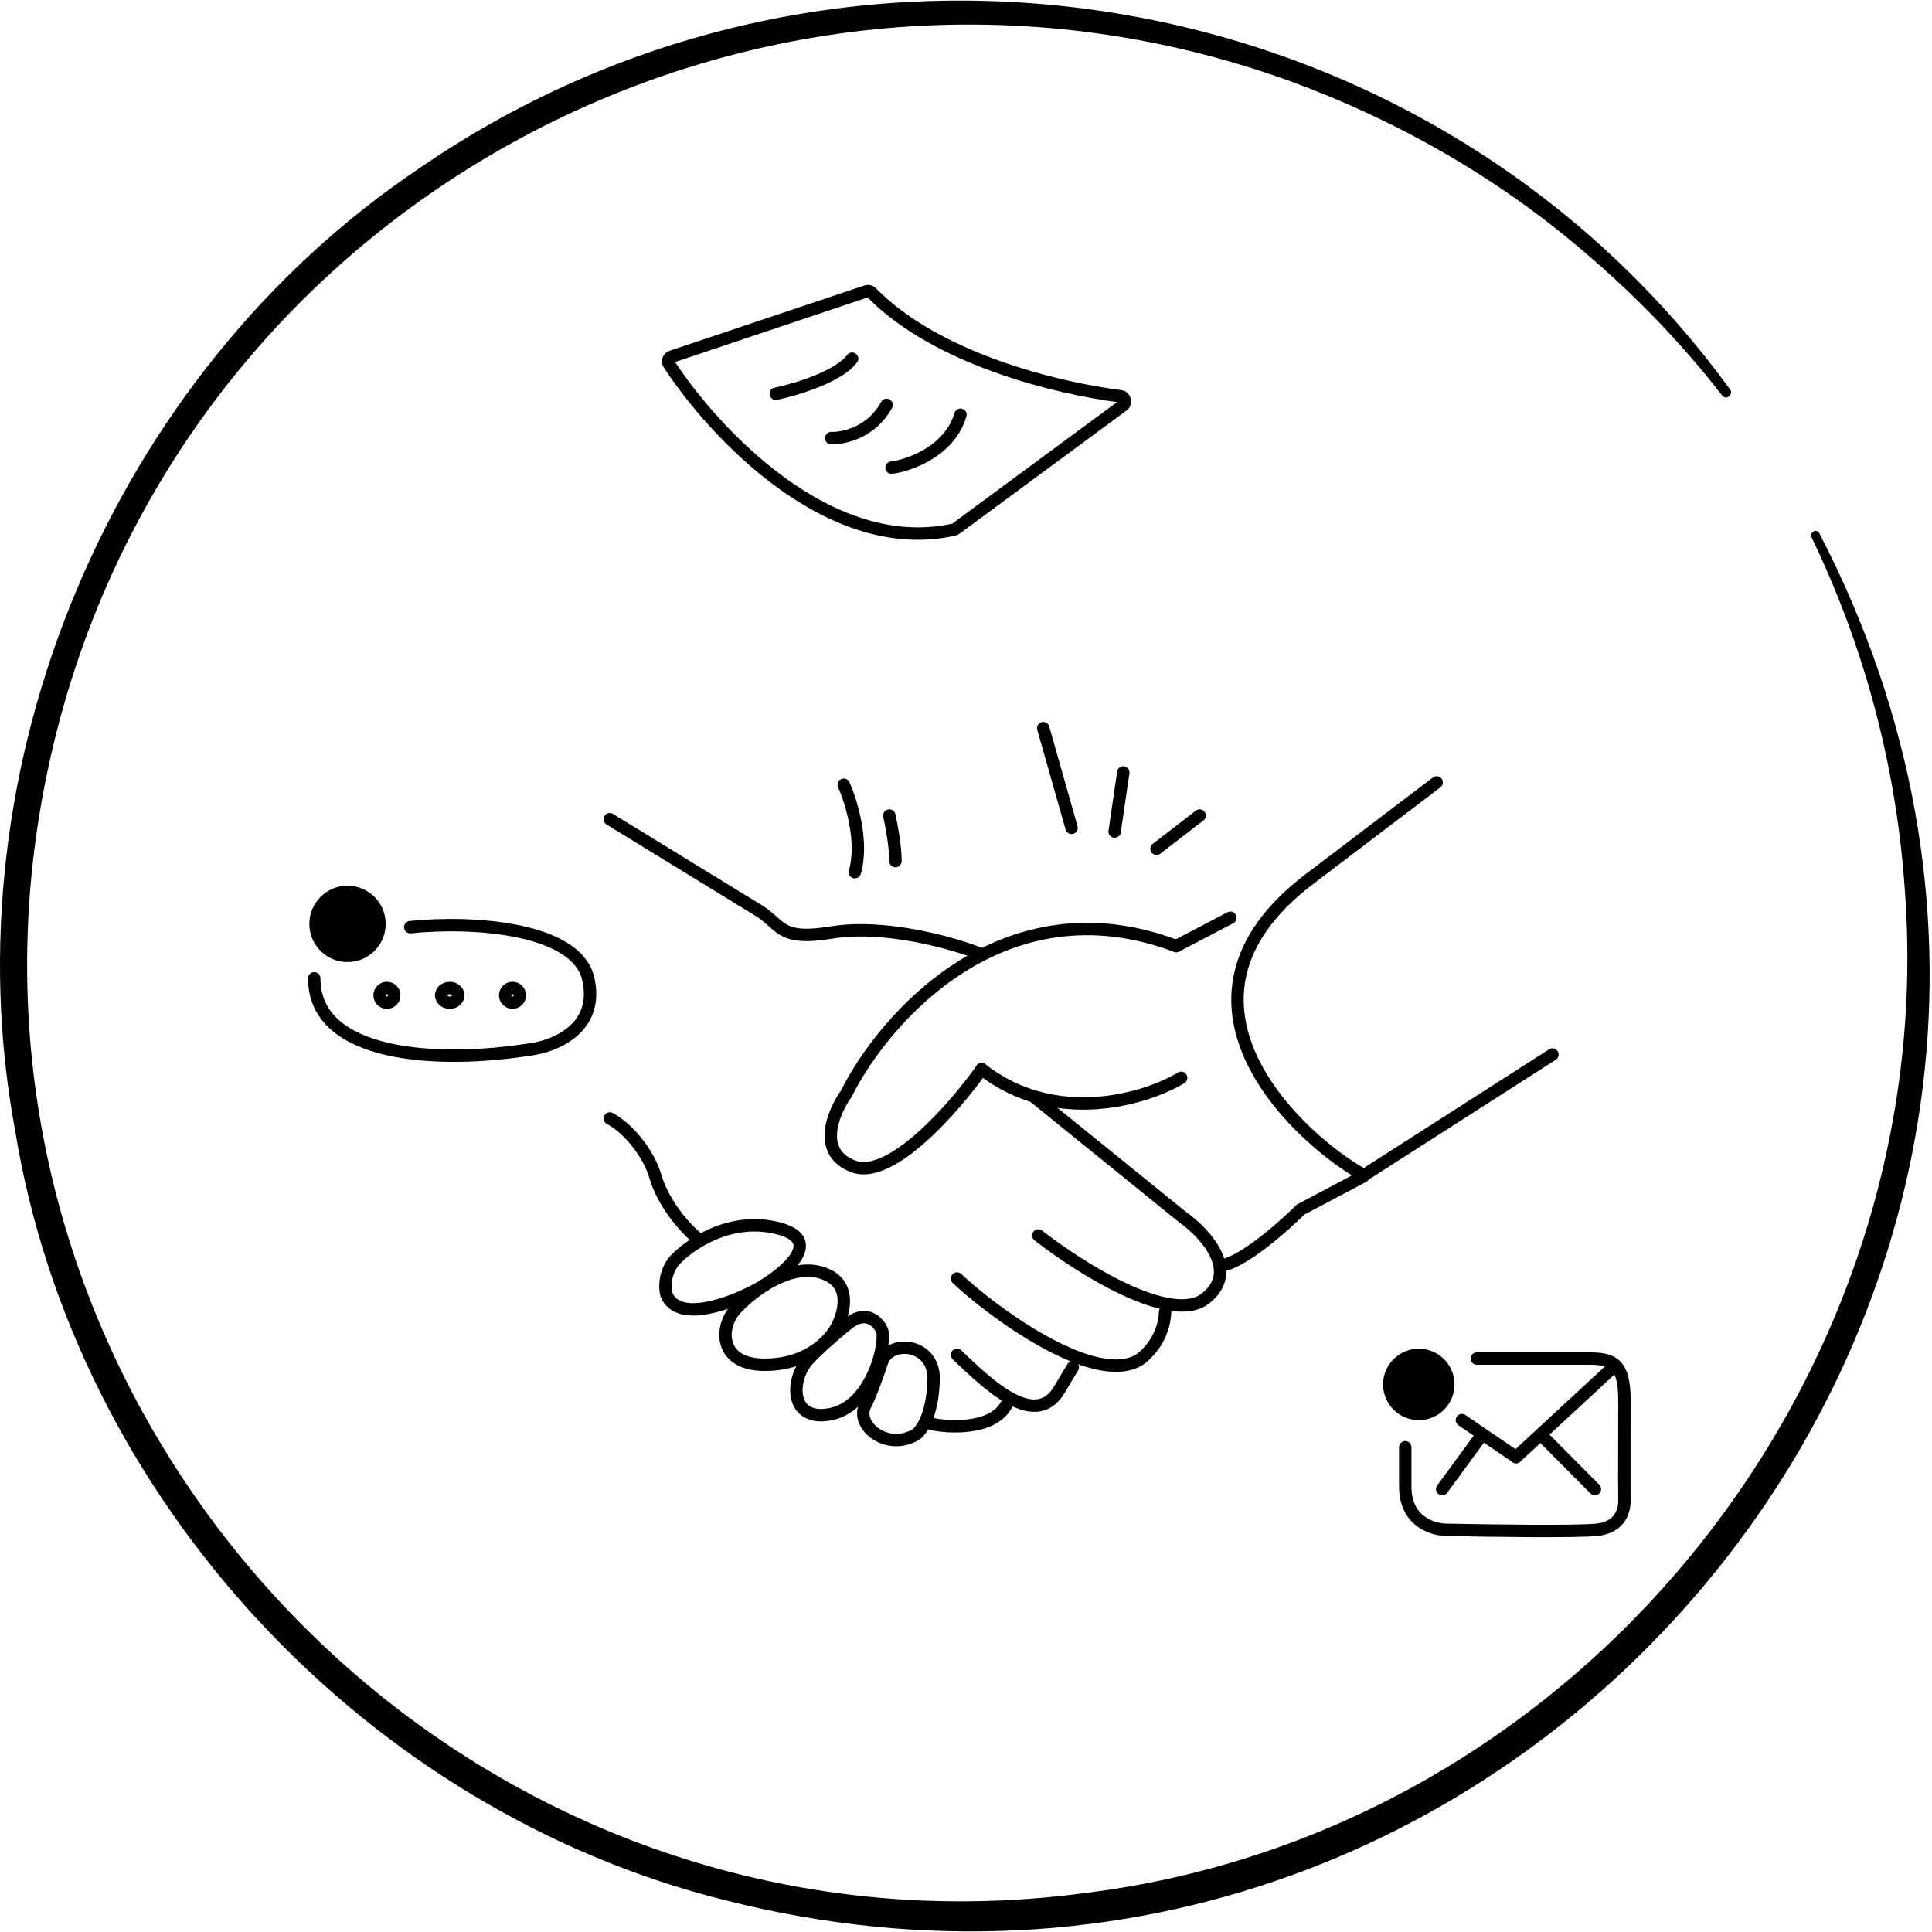 <svg width="356" height="356" viewBox="0 0 356 356" fill="none" xmlns="http://www.w3.org/2000/svg">
<path d="M335.195 98.171C405.814 234.173 281.679 387.625 133.695 350.164C67.264 333.643 13.864 276.055 2.812 208.462C-9.753 141.217 20.612 68.97 77.386 30.927C155.217 -22.589 263.064 -4.789 318.791 71.762C319.14 72.111 319.024 72.693 318.559 73.042C318.21 73.391 317.628 73.275 317.279 72.809C309.6 62.92 300.875 53.962 291.335 45.935C275.629 32.556 257.247 22.085 237.819 14.989C138.93 -20.844 30.385 38.722 8.746 142.148C-15.686 258.022 82.854 364.706 200.357 348.768C290.986 337.366 358.347 253.718 350.901 162.74C349.272 140.752 343.455 118.996 333.799 98.986C333.566 98.637 333.799 98.171 334.148 97.939C334.497 97.706 334.963 97.822 335.195 98.171Z" fill="black"/>
<path d="M171.584 262.363C174.836 263.119 184.063 263.634 185.878 257.825" stroke="black" stroke-width="2.286" stroke-linecap="round"/>
<path d="M176.348 249.657C181.794 254.876 190.416 263.271 194.954 256.464L197.677 251.926" stroke="black" stroke-width="2.286" stroke-linecap="round"/>
<path d="M176.348 235.589C182.55 241.489 201.579 255.647 209.929 250.565C211.442 249.581 214.512 246.435 214.694 241.716" stroke="black" stroke-width="2.286" stroke-linecap="round"/>
<path d="M191.324 227.648C198.962 233.623 215.828 244.302 222.182 239.22C228.535 234.137 221.955 227.118 217.871 224.244L190.416 202.008" stroke="black" stroke-width="2.286" stroke-linecap="round"/>
<path d="M112.363 206.093C115.767 207.88 119.522 212.517 120.758 216.757C122.347 222.202 126.809 226.892 128.7 228.329" stroke="black" stroke-width="2.286" stroke-linecap="round"/>
<path d="M180.432 175.688C175.894 173.873 163.188 170.197 153.205 171.831C143.221 173.465 144.129 170.243 139.364 167.52L112.363 150.956" stroke="black" stroke-width="2.286" stroke-linecap="round"/>
<path d="M216.736 174.327L226.72 169.108M225.585 233.093C229.76 232.004 236.703 225.833 239.653 222.883L251.225 216.757" stroke="black" stroke-width="2.286" stroke-linecap="round"/>
<path d="M217.644 198.605C210.988 202.613 194.319 207.545 180.886 197.017" stroke="black" stroke-width="2.286" stroke-linecap="round"/>
<path d="M180.886 197.017C175.894 204.051 164.186 217.483 157.289 214.942C150.391 212.4 153.507 204.958 155.927 201.555C162.961 187.487 184.97 162.347 216.736 174.327" stroke="black" stroke-width="2.286" stroke-linecap="round"/>
<path d="M172.037 254.195C171.856 260.911 169.693 263.8 168.634 264.405C163.472 267.355 157.743 262.817 159.341 259.128C160.439 257.085 161.909 252.87 162.507 251.018C163.899 246.707 172.219 247.478 172.037 254.195Z" stroke="black" stroke-width="2.286" stroke-linecap="round"/>
<path d="M153.205 260.548C145.581 262.182 145.491 254.422 148.894 250.564C149.985 249.328 152.706 246.788 156.155 243.984C159.604 241.18 161.827 243.572 162.508 245.119C163.407 247.161 160.829 258.914 153.205 260.548Z" stroke="black" stroke-width="2.286" stroke-linecap="round"/>
<path d="M140.499 251.472C132.149 251.291 132.558 243.984 135.961 240.808C138.608 238.009 145.355 232.821 151.163 234.455C156.972 236.088 155.701 241.489 154.34 244.211C153.205 246.707 148.849 251.654 140.499 251.472Z" stroke="black" stroke-width="2.286" stroke-linecap="round"/>
<path d="M143.222 226.286C134.327 224.108 126.809 229.463 124.162 232.413C122.347 234.772 122.498 237.48 122.801 238.539C124.979 243.984 135.053 240.052 139.818 237.404C144.659 234.606 152.116 228.465 143.222 226.286Z" stroke="black" stroke-width="2.286" stroke-linecap="round"/>
<path d="M155.474 144.603C156.835 147.628 159.149 155.086 157.516 160.713" stroke="black" stroke-width="2.286" stroke-linecap="round"/>
<path d="M163.869 150.276C164.247 151.939 165.003 155.948 165.003 158.671" stroke="black" stroke-width="2.286" stroke-linecap="round"/>
<path d="M192.231 134.166L197.45 152.545" stroke="black" stroke-width="2.286" stroke-linecap="round"/>
<path d="M206.979 142.334L205.391 153.225" stroke="black" stroke-width="2.286" stroke-linecap="round"/>
<path d="M221.047 150.276L213.106 156.402" stroke="black" stroke-width="2.286" stroke-linecap="round"/>
<circle cx="64.034" cy="170.243" r="7.034" fill="black"/>
<path d="M75.594 170.844C87.493 169.618 106.164 171.067 108.371 180.271C110.578 189.476 102.151 192.842 97.662 193.375C80.57 196.091 57.907 194.813 57.907 180.271" stroke="black" stroke-width="2.286" stroke-linecap="round"/>
<circle cx="71.294" cy="183.403" r="1.353" stroke="black" stroke-width="2.286"/>
<path d="M84.446 183.403C84.446 184.058 83.834 184.756 82.866 184.756C81.898 184.756 81.286 184.058 81.286 183.403C81.286 182.747 81.898 182.05 82.866 182.05C83.834 182.05 84.446 182.747 84.446 183.403Z" stroke="black" stroke-width="2.286"/>
<circle cx="94.438" cy="183.403" r="1.353" stroke="black" stroke-width="2.286"/>
<circle cx="261.435" cy="255.103" r="6.58" fill="black"/>
<path d="M272.134 250.338C276.124 250.338 287.527 250.338 292.89 250.338C297.235 250.338 299.326 251.299 299.326 258.026C299.326 264.562 299.273 273.028 299.326 276.445C299.364 278.848 298.168 281.507 294.177 281.891C290.187 282.276 274.172 282.051 266.663 281.891C263.874 281.891 258.939 280.31 258.939 273.883L258.939 266.675" stroke="black" stroke-width="2.286" stroke-linecap="round"/>
<path d="M269.376 261.682L279.36 268.489" stroke="black" stroke-width="2.286" stroke-linecap="round"/>
<path d="M279.36 268.489L297.512 251.699" stroke="black" stroke-width="2.286" stroke-linecap="round"/>
<path d="M265.746 274.389L273.065 264.405M283.961 264.405L293.882 274.389" stroke="black" stroke-width="2.286" stroke-linecap="round"/>
<path d="M264.727 144.17L241.129 162.095C211.179 185.011 240.449 210.726 251.34 216.55L286.055 194.314" stroke="black" stroke-width="2.286" stroke-linecap="round"/>
<path d="M164.277 86.173C167.681 85.719 174.987 83.133 176.984 76.417" stroke="black" stroke-width="2.286" stroke-linecap="round"/>
<path d="M153.159 80.728C155.428 80.803 160.647 79.684 163.37 74.602" stroke="black" stroke-width="2.286" stroke-linecap="round"/>
<path d="M142.949 72.559C146.579 71.805 154.475 69.457 157.016 66.096" stroke="black" stroke-width="2.286" stroke-linecap="round"/>
<path d="M175.778 97.585C152.967 102.675 131.699 79.972 123.256 67.068C122.931 66.573 123.173 65.915 123.734 65.727L159.639 53.686C159.977 53.572 160.347 53.665 160.596 53.92C172.551 66.153 194.752 71.547 206.467 73.023C207.302 73.128 207.594 74.213 206.918 74.712L176.118 97.43C176.017 97.504 175.9 97.558 175.778 97.585Z" stroke="black" stroke-width="2.286" stroke-linecap="round"/>
</svg>
